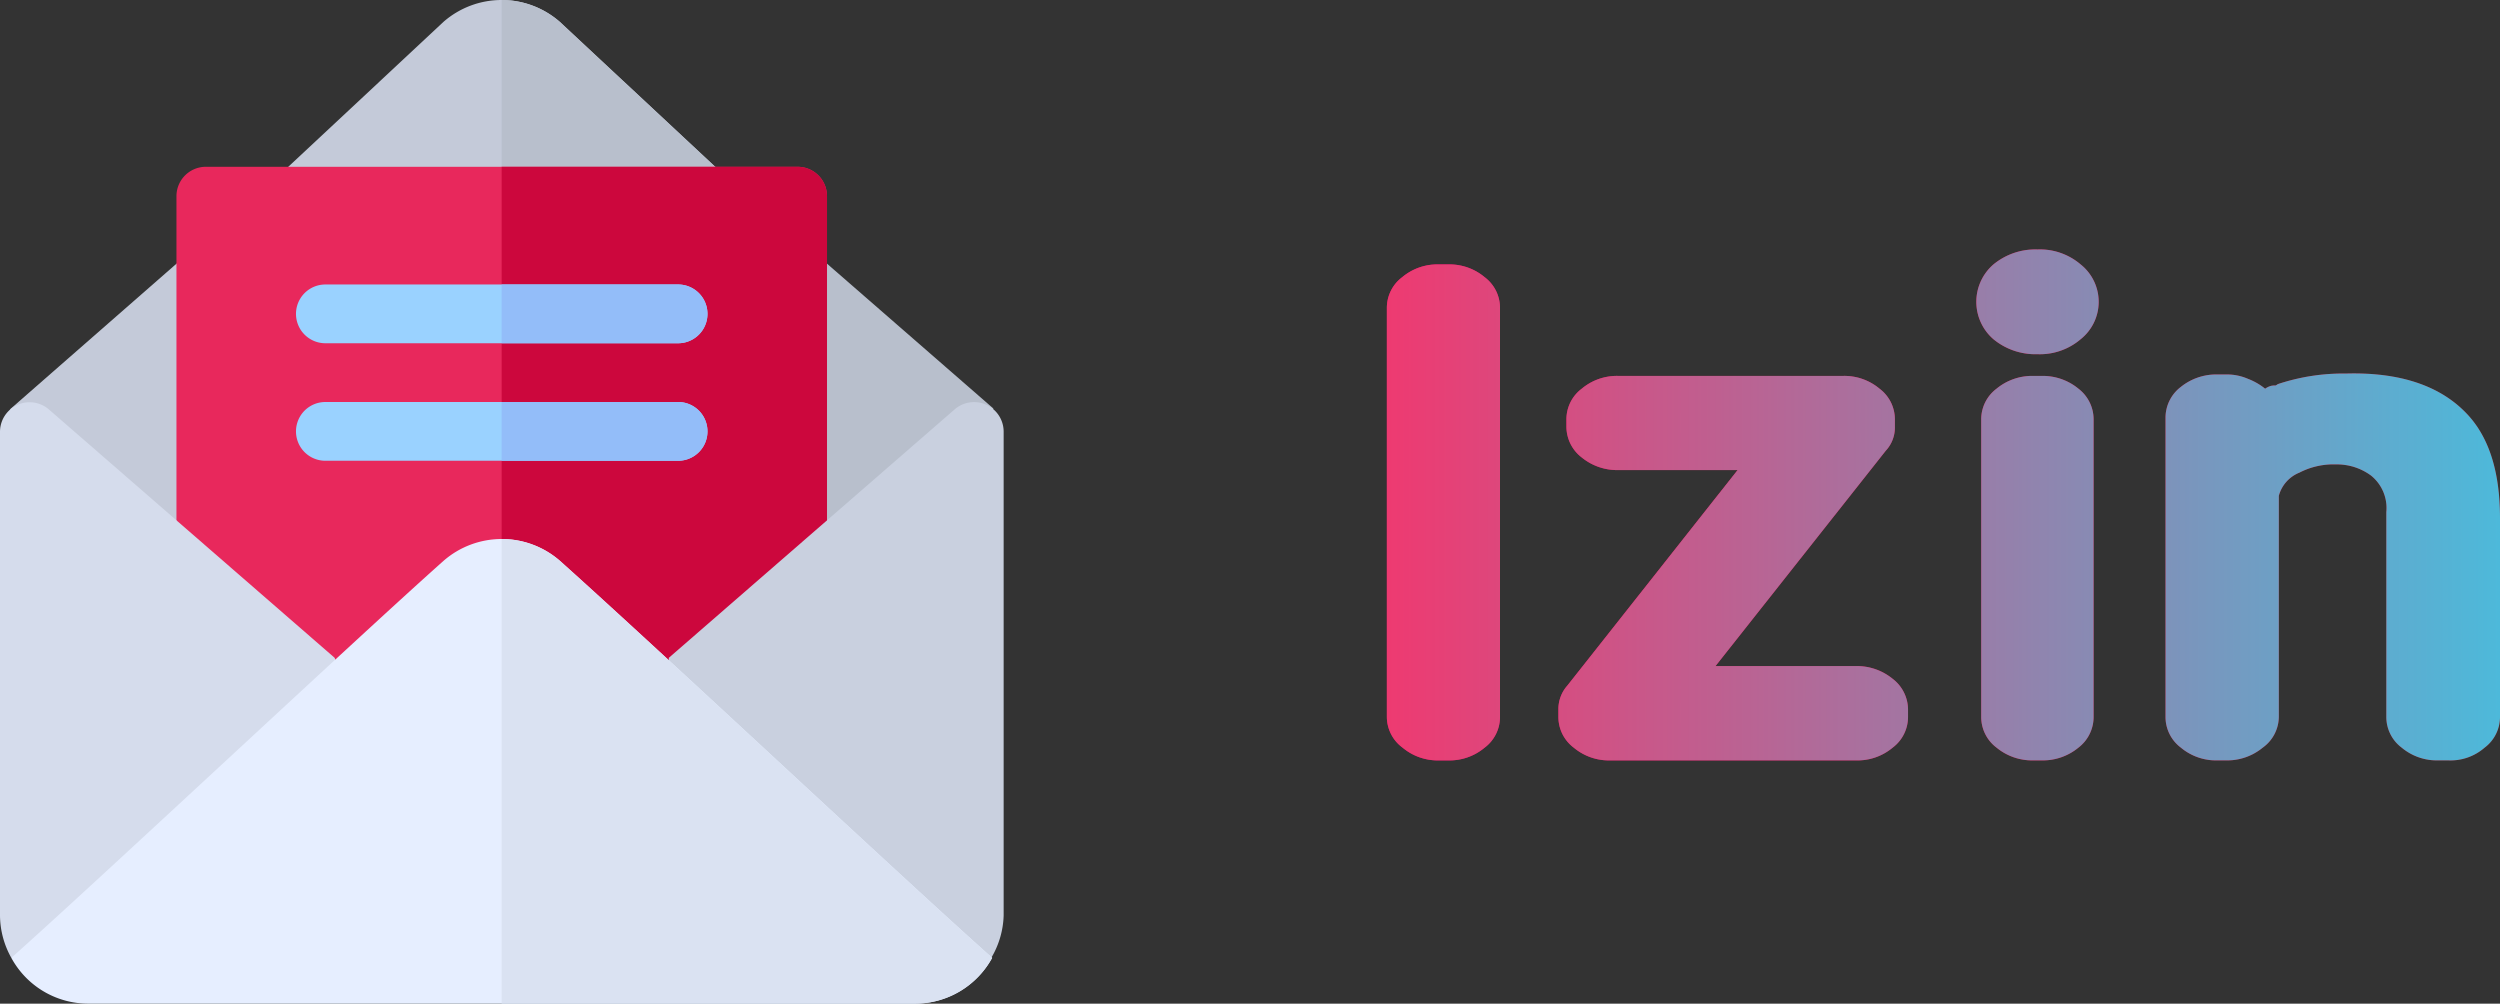 <svg xmlns="http://www.w3.org/2000/svg" xmlns:xlink="http://www.w3.org/1999/xlink" viewBox="0 0 137 55"><rect x="0" y="0" width="137" height="55" fill="#333333" stroke="none"/><defs><linearGradient id="a" x1="71.78" y1="33.51" x2="142.69" y2="28.21" gradientTransform="matrix(1, 0, 0, -1, 0, 64)" gradientUnits="userSpaceOnUse"><stop offset="0" stop-color="#e50078"/><stop offset="1" stop-color="#ca0e0e"/></linearGradient><linearGradient id="b" x1="81" y1="32.59" x2="142" y2="32.59" gradientTransform="matrix(1, 0, 0, -1, 0, 64)" gradientUnits="userSpaceOnUse"><stop offset="0" stop-color="#ee3a71"/><stop offset="1" stop-color="#4db9da"/></linearGradient><linearGradient id="c" x1="71.63" y1="31.63" x2="142.55" y2="26.33" xlink:href="#a"/><linearGradient id="d" y1="29.54" y2="29.54" xlink:href="#b"/><linearGradient id="e" x1="71.99" y1="36.33" x2="142.9" y2="31.03" xlink:href="#a"/><linearGradient id="f" y1="33" y2="33" xlink:href="#b"/><linearGradient id="g" x1="71.81" y1="34.01" x2="142.73" y2="28.71" xlink:href="#a"/><linearGradient id="h" y1="29.64" y2="29.64" xlink:href="#b"/></defs><title>title_fitur_izin</title><path d="M44.77,15.15H20.11a1.64,1.64,0,0,1,.27-2.29L29.3,4.53a4.84,4.84,0,0,1,6.38,0l8.93,8.33A1.63,1.63,0,0,1,44.77,15.15Z" transform="translate(-5 -3.33)" style="fill:#c4cad9"/><path d="M44.77,15.15H32.49V3.33a4.87,4.87,0,0,1,3.19,1.2l8.93,8.33A1.63,1.63,0,0,1,44.77,15.15Z" transform="translate(-5 -3.33)" style="fill:#b8bfcc"/><path d="M49.77,17.3a1.56,1.56,0,0,0-1.06-.38v19.8l10.73-11h0Z" transform="translate(-5 -3.33)" style="fill:#b8bfcc"/><path d="M16.28,16.92a1.56,1.56,0,0,0-1.06.38L5.55,25.76h0l10.73,11Z" transform="translate(-5 -3.33)" style="fill:#c4cad9"/><path d="M48.71,12.47H16.28a1.61,1.61,0,0,0-1.61,1.61V49a1.71,1.71,0,0,0,1.61,1.72H48.71A1.71,1.71,0,0,0,50.32,49V14.08A1.61,1.61,0,0,0,48.71,12.47Z" transform="translate(-5 -3.33)" style="fill:#e8285c"/><path d="M48.71,12.47H32.49V50.68H48.71A1.71,1.71,0,0,0,50.32,49V14.08A1.61,1.61,0,0,0,48.71,12.47Z" transform="translate(-5 -3.33)" style="fill:#cc073d"/><path d="M42.16,22.14H22.83a1.61,1.61,0,0,1,0-3.22H42.16a1.61,1.61,0,0,1,0,3.22Z" transform="translate(-5 -3.33)" style="fill:#9ad2ff"/><path d="M42.16,28.58H22.83a1.61,1.61,0,0,1,0-3.22H42.16a1.61,1.61,0,1,1,0,3.22Z" transform="translate(-5 -3.33)" style="fill:#9ad2ff"/><path d="M42.16,18.92H32.49v3.22h9.67a1.61,1.61,0,0,0,0-3.22Z" transform="translate(-5 -3.33)" style="fill:#93bdf9"/><path d="M42.16,25.36H32.49v3.22h9.67a1.61,1.61,0,1,0,0-3.22Z" transform="translate(-5 -3.33)" style="fill:#93bdf9"/><path d="M23.34,39.38,7.67,25.76A1.62,1.62,0,0,0,5,27V53.5a4.81,4.81,0,0,0,.62,2.32l5.64-.71L24.5,42.53Z" transform="translate(-5 -3.33)" style="fill:#d5dcec"/><path d="M57.32,25.76,41.65,39.38l.05,3.7,12,12,5.64.71A4.81,4.81,0,0,0,60,53.5V27A1.62,1.62,0,0,0,57.32,25.76Z" transform="translate(-5 -3.33)" style="fill:#c9d0df"/><path d="M35.68,34.06a4.85,4.85,0,0,0-6.37,0c-4.72,4.2-18.8,17.4-23.69,21.76a4.8,4.8,0,0,0,4.21,2.51H55.16a4.82,4.82,0,0,0,4.21-2.51C54.21,51.22,41.2,39,35.68,34.06Z" transform="translate(-5 -3.33)" style="fill:#e6eeff"/><path d="M32.49,32.87V58.33H55.16a4.82,4.82,0,0,0,4.21-2.51C54.21,51.22,41.2,39,35.68,34.06A4.86,4.86,0,0,0,32.49,32.87Z" transform="translate(-5 -3.33)" style="fill:#dae2f2"/><path d="M84.36,17.82a3,3,0,0,1,2,.7,2.1,2.1,0,0,1,.84,1.68V42.62a2.1,2.1,0,0,1-.84,1.68,3,3,0,0,1-2,.7h-.5a3,3,0,0,1-2-.7A2.1,2.1,0,0,1,81,42.62V20.2a2.1,2.1,0,0,1,.84-1.68,3,3,0,0,1,2-.7Z" transform="translate(-5 -3.33)" style="fill:url(#a)"/><path d="M84.36,17.82a3,3,0,0,1,2,.7,2.1,2.1,0,0,1,.84,1.68V42.62a2.1,2.1,0,0,1-.84,1.68,3,3,0,0,1-2,.7h-.5a3,3,0,0,1-2-.7A2.1,2.1,0,0,1,81,42.62V20.2a2.1,2.1,0,0,1,.84-1.68,3,3,0,0,1,2-.7Z" transform="translate(-5 -3.33)" style="fill:url(#b)"/><path d="M106.72,39.83a3.1,3.1,0,0,1,2,.7,2.13,2.13,0,0,1,.84,1.68v.41a2.1,2.1,0,0,1-.84,1.68,3,3,0,0,1-2,.7H93.24a3,3,0,0,1-2-.7,2.1,2.1,0,0,1-.84-1.68v-.41a1.94,1.94,0,0,1,.49-1.31l9.33-11.81H93.68a3.07,3.07,0,0,1-2-.69,2.13,2.13,0,0,1-.84-1.68v-.41a2.1,2.1,0,0,1,.84-1.68,3,3,0,0,1,2-.7H106a3,3,0,0,1,2,.7,2.1,2.1,0,0,1,.84,1.68v.41a1.86,1.86,0,0,1-.5,1.31l-9.33,11.8Z" transform="translate(-5 -3.33)" style="fill:url(#c)"/><path d="M106.72,39.83a3.1,3.1,0,0,1,2,.7,2.13,2.13,0,0,1,.84,1.68v.41a2.1,2.1,0,0,1-.84,1.68,3,3,0,0,1-2,.7H93.24a3,3,0,0,1-2-.7,2.1,2.1,0,0,1-.84-1.68v-.41a1.94,1.94,0,0,1,.49-1.31l9.33-11.81H93.68a3.07,3.07,0,0,1-2-.69,2.13,2.13,0,0,1-.84-1.68v-.41a2.1,2.1,0,0,1,.84-1.68,3,3,0,0,1,2-.7H106a3,3,0,0,1,2,.7,2.1,2.1,0,0,1,.84,1.68v.41a1.86,1.86,0,0,1-.5,1.31l-9.33,11.8Z" transform="translate(-5 -3.33)" style="fill:url(#d)"/><path d="M116.9,23.93a3.07,3.07,0,0,1,2,.7,2.12,2.12,0,0,1,.83,1.68V42.62a2.12,2.12,0,0,1-.83,1.68,3.07,3.07,0,0,1-2,.7h-.49a3.06,3.06,0,0,1-2-.7,2.1,2.1,0,0,1-.84-1.68V26.31a2.1,2.1,0,0,1,.84-1.68,3.06,3.06,0,0,1,2-.7Zm-.25-1.19a3.61,3.61,0,0,1-2.41-.82,2.71,2.71,0,0,1,0-4.1,3.61,3.61,0,0,1,2.41-.82,3.44,3.44,0,0,1,2.37.82,2.62,2.62,0,0,1,0,4.1A3.44,3.44,0,0,1,116.65,22.74Z" transform="translate(-5 -3.33)" style="fill:url(#e)"/><path d="M116.9,23.93a3.07,3.07,0,0,1,2,.7,2.12,2.12,0,0,1,.83,1.68V42.62a2.12,2.12,0,0,1-.83,1.68,3.07,3.07,0,0,1-2,.7h-.49a3.06,3.06,0,0,1-2-.7,2.1,2.1,0,0,1-.84-1.68V26.31a2.1,2.1,0,0,1,.84-1.68,3.06,3.06,0,0,1,2-.7Zm-.25-1.19a3.61,3.61,0,0,1-2.41-.82,2.71,2.71,0,0,1,0-4.1,3.61,3.61,0,0,1,2.41-.82,3.44,3.44,0,0,1,2.37.82,2.62,2.62,0,0,1,0,4.1A3.44,3.44,0,0,1,116.65,22.74Z" transform="translate(-5 -3.33)" style="fill:url(#f)"/><path d="M140.12,25.94c1.26,1.28,1.88,3.21,1.88,5.78v10.9a2.1,2.1,0,0,1-.84,1.68,2.85,2.85,0,0,1-2,.7h-.55a3,3,0,0,1-2-.7,2.1,2.1,0,0,1-.84-1.68V31.39a2.28,2.28,0,0,0-.84-2,3.16,3.16,0,0,0-1.92-.61,4.07,4.07,0,0,0-2,.45,1.9,1.9,0,0,0-1.13,1.27V42.62A2.1,2.1,0,0,1,129,44.3a3.06,3.06,0,0,1-2,.7h-.49a3,3,0,0,1-2-.7,2.1,2.1,0,0,1-.84-1.68V37.83c0-1.37,0-2.55,0-3.53s0-1.8,0-2.46V26.22a2.12,2.12,0,0,1,.83-1.68,3.1,3.1,0,0,1,2-.69H127a2.91,2.91,0,0,1,1.19.24,3.45,3.45,0,0,1,.94.54,1,1,0,0,1,.39-.17l.05,0a.14.14,0,0,1,.1,0,.36.36,0,0,0,.15-.08,11.35,11.35,0,0,1,3.75-.58C136.5,23.72,138.68,24.46,140.12,25.94Z" transform="translate(-5 -3.33)" style="fill:url(#g)"/><path d="M140.12,25.94c1.26,1.28,1.88,3.21,1.88,5.78v10.9a2.1,2.1,0,0,1-.84,1.68,2.85,2.85,0,0,1-2,.7h-.55a3,3,0,0,1-2-.7,2.1,2.1,0,0,1-.84-1.68V31.39a2.28,2.28,0,0,0-.84-2,3.16,3.16,0,0,0-1.92-.61,4.07,4.07,0,0,0-2,.45,1.9,1.9,0,0,0-1.13,1.27V42.62A2.1,2.1,0,0,1,129,44.3a3.06,3.06,0,0,1-2,.7h-.49a3,3,0,0,1-2-.7,2.1,2.1,0,0,1-.84-1.68V37.83c0-1.37,0-2.55,0-3.53s0-1.8,0-2.46V26.22a2.12,2.12,0,0,1,.83-1.68,3.1,3.1,0,0,1,2-.69H127a2.91,2.91,0,0,1,1.19.24,3.45,3.45,0,0,1,.94.54,1,1,0,0,1,.39-.17l.05,0a.14.14,0,0,1,.1,0,.36.36,0,0,0,.15-.08,11.35,11.35,0,0,1,3.75-.58C136.5,23.72,138.68,24.46,140.12,25.94Z" transform="translate(-5 -3.33)" style="fill:url(#h)"/></svg>